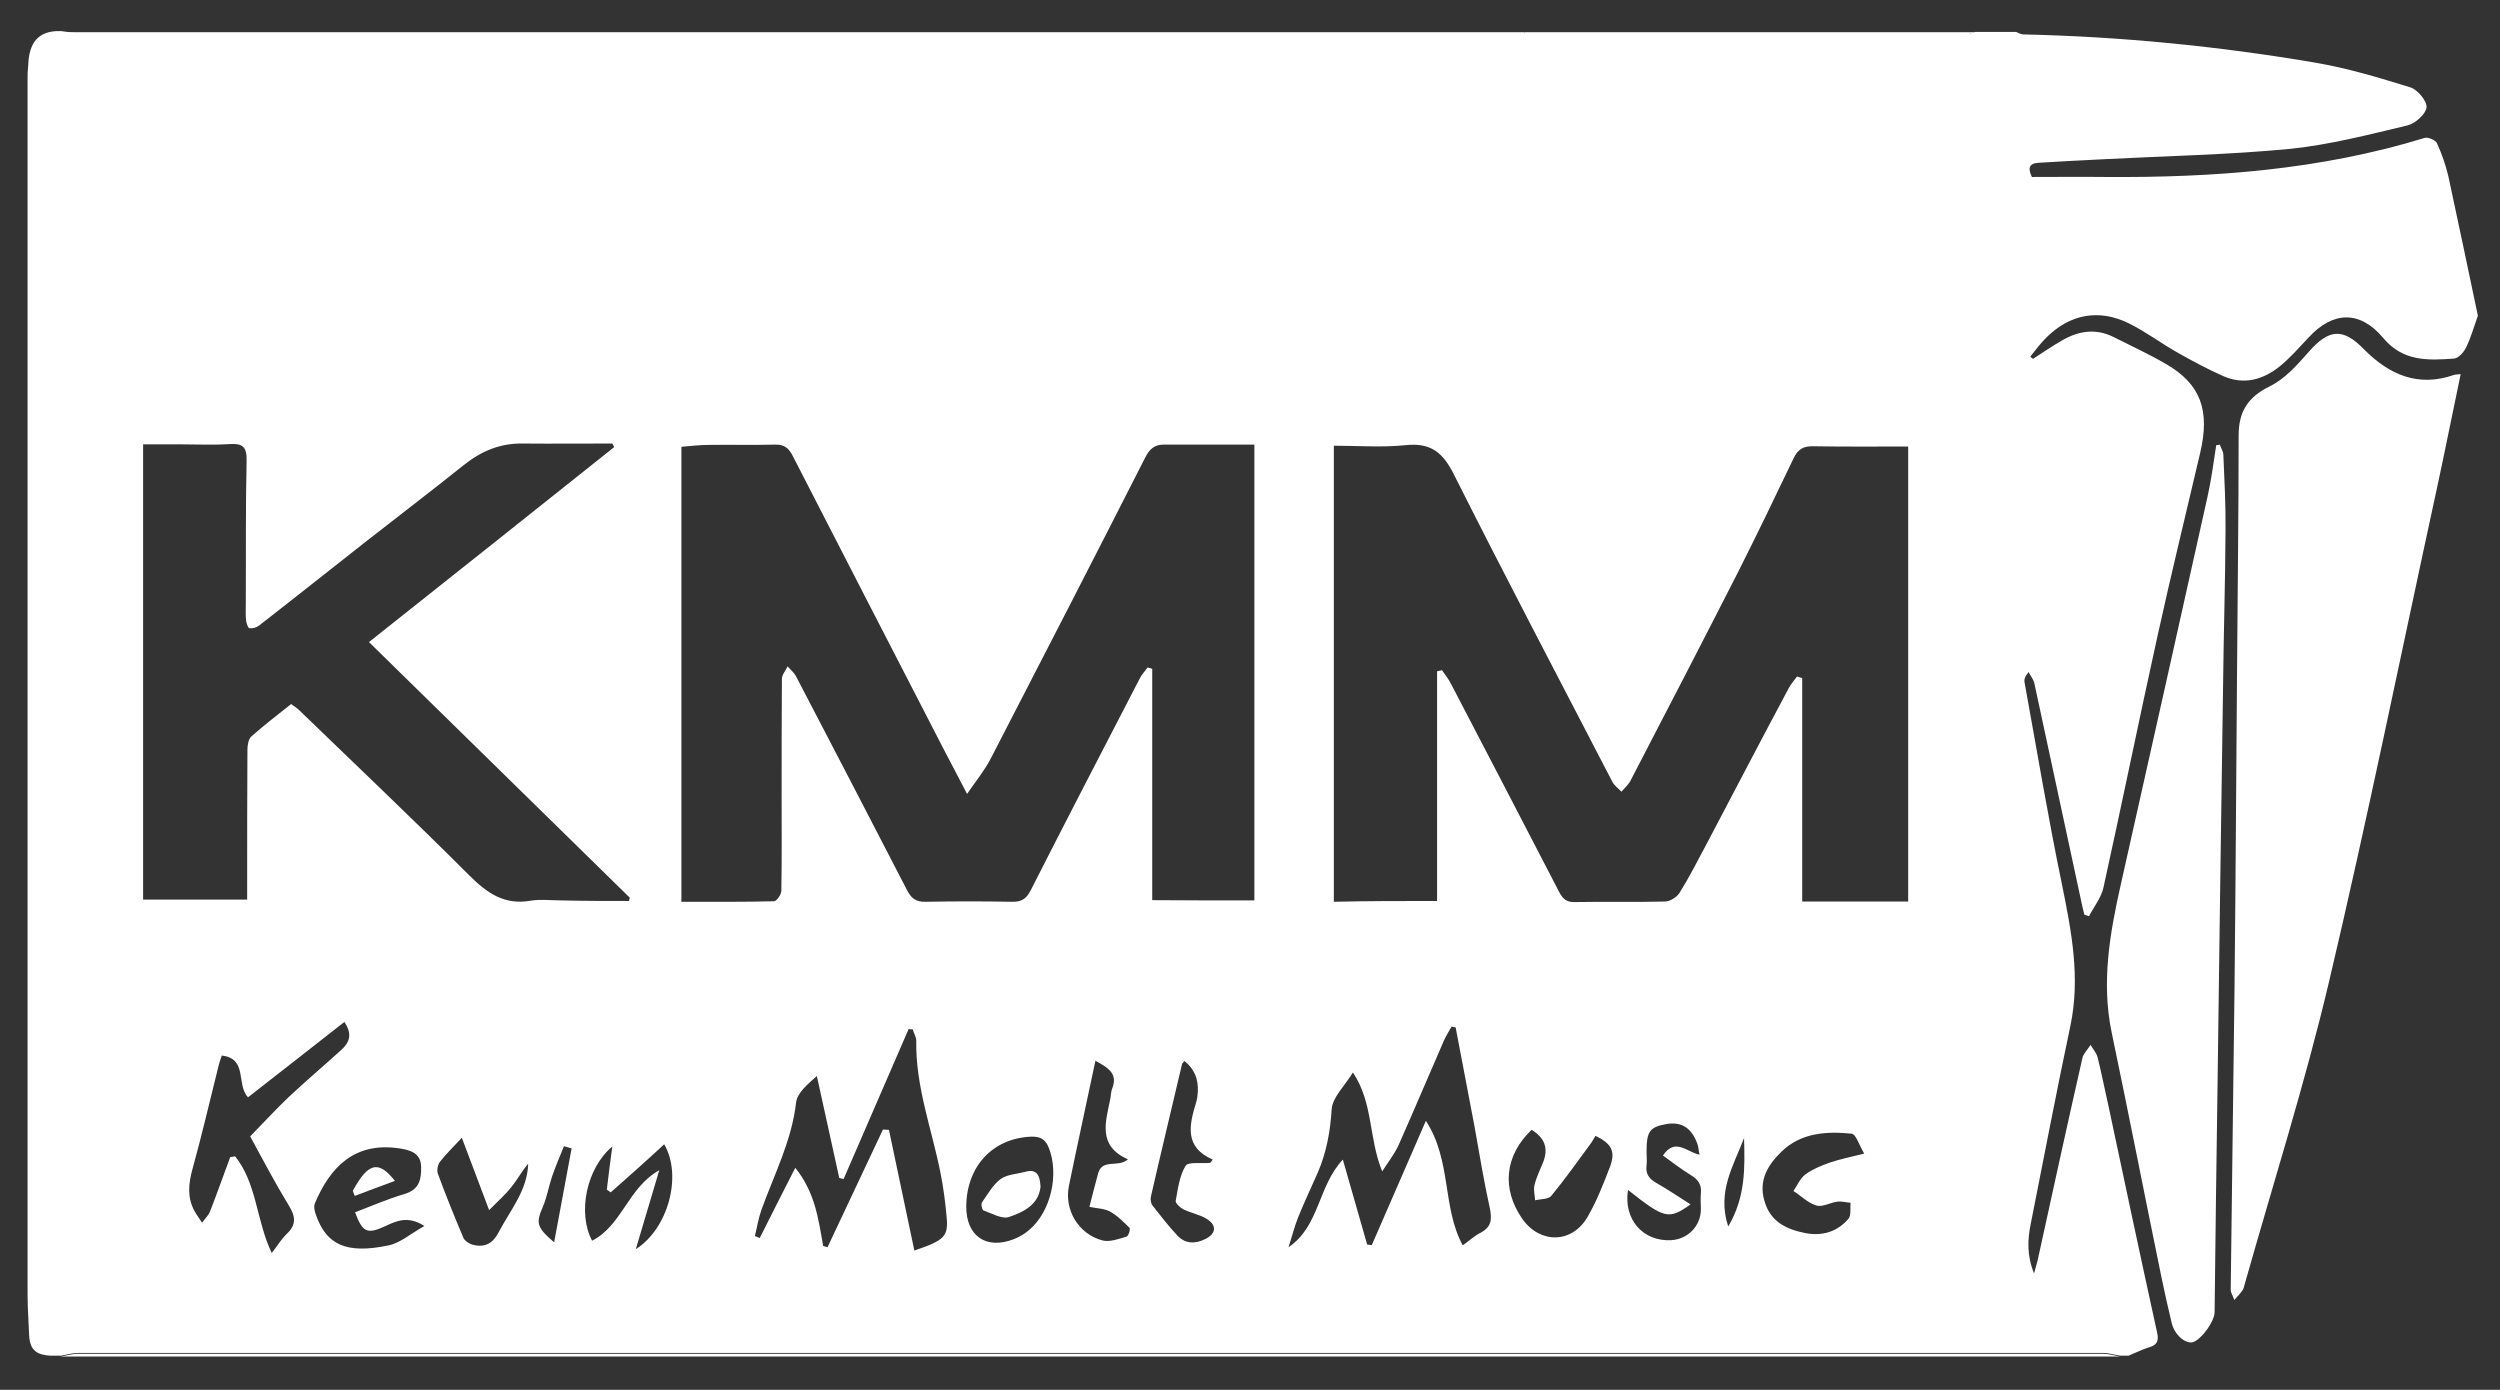 <?xml version="1.0" encoding="UTF-8"?> <svg xmlns="http://www.w3.org/2000/svg" xmlns:xlink="http://www.w3.org/1999/xlink" version="1.1" x="0px" y="0px" viewBox="0 0 915.4 508.9" style="enable-background:new 0 0 915.4 508.9;" xml:space="preserve"><rect x="0" y="0" width="915.4" height="508.9" fill="#333333" stroke="none"/> <style type="text/css"> .st0{fill:#FFFFFF;} </style> <g id="Layer_2"> </g> <g id="Layer_1"> <g> <g> <path class="st0" d="M723.2,11.7c5,0,10,0,15,0c0.9,0.3,1.7,0.9,2.6,0.9c35.8,0.8,71.4,4.3,106.7,10.3c11.9,2,23.5,5.5,35.1,9.1 c2.6,0.8,6.1,5,5.9,7.3c-0.2,2.4-4.1,5.9-6.9,6.6c-14.2,3.4-28.5,7.1-43,8.6c-22.7,2.2-45.5,2.6-68.2,3.8 c-8,0.4-15.9,0.8-23.9,1.3c-3.7,0.2-4,2.1-2.5,5.2c9,0,18-0.1,26.9,0c39.6,0.3,78.8-2.6,116.9-14.3c1.2-0.4,4,0.8,4.5,1.9 c1.8,3.9,3.2,8,4.2,12.2c3.7,17,7.2,34,10.8,51c-1.4,3.9-2.5,7.9-4.3,11.6c-0.8,1.7-2.8,4-4.5,4.1c-9.5,0.7-18.7,1.1-25.9-7.6 c-8.5-10.1-18.4-9.8-27.3-0.1c-3.4,3.6-6.7,7.4-10.5,10.5c-6.2,5-13.3,7-21,3.5c-5.6-2.5-11-5.4-16.3-8.4 c-6.1-3.4-11.7-7.7-18-10.8c-10.9-5.4-21.6-3.4-30.2,5.2c-2.2,2.1-4,4.7-5.9,7c0.3,0.3,0.7,0.5,1,0.8c3.6-2.3,7.2-4.8,10.9-6.9 c6-3.4,12.2-4.3,18.6-1.1c6.5,3.3,13.1,6.3,19.4,10c12.5,7.3,16,16.9,12.3,32.5c-5.2,22.2-10.6,44.3-15.5,66.5 c-6.8,30.8-13.1,61.8-19.9,92.6c-0.8,3.7-3.5,7-5.3,10.5c-0.6-0.2-1.1-0.4-1.7-0.6c-0.4-1.7-0.9-3.5-1.2-5.2 c-5.7-26.5-11.4-53-17.1-79.5c-0.3-1.4-1.4-2.7-2.1-4.1c-1.3,1.5-1.7,2.7-1.5,3.7c4.5,24.7,8.6,49.4,13.7,74 c3.5,17.2,6.8,34.2,3.1,51.8c-5.1,24.1-9.7,48.2-14.5,72.4c-1.2,5.9-1.5,11.6,1.2,18.3c0.6-2.3,1-3.6,1.3-4.8 c5.4-24.7,10.8-49.4,16.4-74.1c0.4-1.7,2-3.2,3-4.8c0.9,1.6,2.2,3,2.6,4.7c1.4,5.6,2.5,11.4,3.8,17c5.9,27.8,11.8,55.6,17.9,83.4 c0.7,3,0.3,4.7-2.8,5.6c-2.6,0.8-5.1,2.1-7.6,3.1c-1,0-2,0-3,0c-2.1-0.3-4.2-1-6.3-1c-247.1,0-494.2,0-741.4,0 c-2.1,0-4.2,0.6-6.3,1c-1.3,0-2.7,0-4,0c-4.7-0.3-7.3-1.8-7.7-7c-0.2-5.2-0.6-10.3-0.6-15.5c0-148.3,0-296.7,0-445 c0-3.2,0-1.3,0.2-4.5c0.2-7,2.3-12.5,10.2-13c0.7,0,1.3,0,2,0c2.8,0.3,5.5,1,8.3,1c173.3,0,346.6,0,519.9,0c2.7,0,5.3-0.1,8-0.2 c0.8,0.1,1.7,0.2,2.5,0.2c52.7,0,105.4,0,158.2,0C720.4,12.7,721.8,12.1,723.2,11.7z M526.2,329.9c0-28.2,0-56.1,0-84.1 c0.6-0.1,1.2-0.3,1.8-0.4c1.1,1.6,2.4,3.2,3.3,5c13.2,25.4,26.5,50.8,39.6,76.2c1.3,2.5,2.7,3.8,5.7,3.7c11-0.2,22,0.1,33-0.2 c1.9,0,4.4-1.6,5.4-3.2c3.6-5.8,6.7-11.9,9.9-17.9c10-19,19.9-38,30-56.9c0.8-1.6,2.1-3,3.1-4.4c0.6,0.2,1.3,0.4,1.9,0.6 c0,27.2,0,54.4,0,81.8c13.6,0,26.1,0,38.8,0c0-55.5,0-110.8,0-166.6c-11.8,0-23.2,0.1-34.7-0.1c-3.7-0.1-5.7,1.1-7.3,4.5 c-6.6,13.8-13.2,27.5-20.1,41.2c-13.1,25.7-26.3,51.2-39.6,76.8c-0.8,1.5-2.2,2.7-3.3,4c-1.2-1.3-2.7-2.3-3.4-3.8 c-19.4-37.4-39-74.7-57.9-112.3c-4-8-8.4-11.8-17.7-10.8c-8.7,0.9-17.5,0.2-26.3,0.2c0,56.1,0,111.5,0,167 C500.8,329.9,512.9,329.9,526.2,329.9z M459.3,329.7c0-55.9,0-111.3,0-166.9c-11.4,0-22.3,0-33.3,0c-3.4,0-5.2,1.8-6.7,4.8 c-18.7,36.8-37.6,73.5-56.5,110.1c-2.2,4.3-5.4,8.2-8.7,13c-3-5.7-5.4-10.4-7.9-15.1c-18.7-36.3-37.4-72.5-56-108.8 c-1.5-2.9-3.2-4.1-6.5-4c-8,0.2-16,0-24,0.1c-3.4,0-6.8,0.4-10.2,0.7c0,55.8,0,111,0,166.6c11.6,0,22.7,0.1,33.9-0.2 c1,0,2.7-2.5,2.7-3.9c0.2-11.7,0.1-23.3,0.1-35c0-14.2,0-28.3,0.1-42.5c0-1.5,1.3-3,2.1-4.6c1,1.2,2.3,2.2,3,3.5 c13.6,26.1,27.2,52.2,40.7,78.4c1.6,3.1,3.3,4.4,6.9,4.3c10.5-0.2,21-0.2,31.5,0c3.4,0.1,5.3-1,6.9-4.2 c13.2-26,26.6-51.8,40-77.7c0.7-1.4,1.9-2.6,2.8-3.9c0.6,0.2,1.2,0.3,1.7,0.5c0,28.2,0,56.3,0,84.7 C435.1,329.7,447,329.7,459.3,329.7z M230.3,329.9c0.1-0.4,0.2-0.8,0.3-1.2c-31.7-31.1-63.5-62.2-95.5-93.6 c30.2-23.9,60-47.7,89.8-71.4c-0.2-0.4-0.5-0.9-0.7-1.3c-11,0-21.9,0.1-32.9,0c-8.3-0.1-15.1,2.8-21.5,7.9 c-12,9.6-24.2,18.9-36.2,28.3c-13,10.2-25.8,20.4-38.8,30.5c-0.9,0.7-2.4,1.1-3.5,0.9c-0.5-0.1-1.1-1.8-1.2-2.9 c-0.2-2-0.1-4-0.1-6c0.1-17.5-0.1-35,0.3-52.5c0.1-5-1.5-6.3-6.2-6c-6,0.4-12,0.1-18,0.1c-4.6,0-9.2,0-13.7,0 c0,56.1,0,111.3,0,166.7c12.7,0,25.1,0,38.1,0c0-2.1,0-3.9,0-5.7c0-16.3,0-32.7,0.1-49c0-1.7,0.3-4,1.4-5 c4.7-4.2,9.7-8,14.6-11.9c1.2,0.9,2.1,1.4,2.8,2.1c20.8,20.1,41.9,40.1,62.4,60.6c6.5,6.5,12.9,11,22.5,9.3 c3.7-0.6,7.6-0.1,11.5-0.1C213.7,329.9,222,329.9,230.3,329.9z M533,376.2c-0.5-0.1-1-0.2-1.5-0.3c-0.9,1.6-1.9,3.2-2.7,4.9 c-5.6,12.8-11,25.7-16.7,38.5c-1.4,3.1-3.6,5.9-6,9.6c-5-12.2-3.2-24.9-10.7-36.2c-3.1,5-7.5,9.1-7.8,13.5 c-0.5,8.1-1.9,15.8-5.1,23.2c-2.4,5.5-5,10.9-7.2,16.4c-1.4,3.5-2.3,7.3-3.5,10.9c11.4-7.7,10.8-22.5,19.9-32.1 c3.1,10.9,6,21,8.9,31.1c0.6,0.1,1.1,0.1,1.7,0.2c6.4-14.8,12.9-29.6,19.8-45.5c9.5,14.6,5.9,31.6,13.5,45.6 c2.4-1.7,4.3-3.5,6.5-4.6c4-2.1,4.3-4.9,3.4-9.1c-2.2-9.9-3.8-19.9-5.6-29.9C537.6,400.3,535.3,388.3,533,376.2z M334.8,457.9 c11.2-3.8,12.5-5.2,11.8-12.5c-0.5-5.5-1.2-10.9-2.3-16.3c-3.2-15.9-9.1-31.4-8.8-48c0-1.4-0.9-2.8-1.3-4.2c-0.5,0-1,0-1.5-0.1 c-7.9,18.3-15.9,36.6-23.8,54.9c-0.5-0.1-1.1-0.2-1.6-0.4c-2.7-12.4-5.5-24.9-8.2-37.3c-3.5,3.1-7.2,6.2-7.6,9.7 c-1.6,14-8,26.3-12.7,39.3c-1.1,3.1-1.6,6.4-2.4,9.6c0.6,0.2,1.2,0.5,1.8,0.7c4.2-8.4,8.4-16.7,13-25.7 c7.2,8.9,8.5,18.8,10.2,28.6c0.5,0.2,1.1,0.3,1.6,0.5c6.8-14.4,13.5-28.7,20.3-43.1c0.7,0,1.4,0.1,2.2,0.1 C328.6,428.2,331.6,442.9,334.8,457.9z M99.5,458.8c2.1-2.7,3.6-5.2,5.6-7.1c3.6-3.4,3-6.5,0.6-10.4c-4.9-8-9.3-16.4-14.1-25.2 c4.8-4.9,9.3-9.8,14-14.3c6.3-5.9,12.9-11.5,19.3-17.3c3-2.7,4.3-5.7,1.2-10.3c-11.9,9.3-23.6,18.5-35.3,27.6 c-4.4-4.8,0-14.2-9.6-15.3c-0.5,1.5-1,2.9-1.3,4.3c-3.1,12.4-6,24.9-9.4,37.2c-1.5,5.4-2,10.4,0.7,15.4c0.8,1.5,1.9,2.9,2.8,4.3 c1-1.4,2.3-2.6,2.9-4.1c2.6-6.6,4.9-13.3,7.4-19.9c0.6-0.1,1.2-0.2,1.8-0.3C94.1,433.4,93.8,446.9,99.5,458.8z M130,443.9 c6-2.3,12-4.9,18.1-6.7c5.5-1.6,6.2-5.5,6.1-10c-0.1-5-4-6.1-7.9-6.7c-16.4-2.5-25.4,6.8-31,20.1c-0.5,1.2-0.1,3,0.4,4.3 c3.8,10.8,11,14.4,26.6,11.1c4.3-0.9,8.1-4.3,13.1-7.1c-6-3.8-10.1-1.9-14.2,0C134.5,452,132.8,451.4,130,443.9z M560.8,413.7 c-9.9,9.5-11,21.6-3.4,32.6c6.5,9.2,18.2,9.1,23.9-0.7c3.4-5.9,5.9-12.3,8.3-18.6c2-5.5,0.4-8.3-5.4-11.1c-0.6,0.9-1.1,2-1.8,2.9 c-4.7,6.4-9.3,12.9-14.4,19.1c-1.1,1.3-3.9,1.1-5.9,1.6c-0.1-1.9-0.7-3.9-0.2-5.7c0.7-2.9,2.1-5.6,3.2-8.4 C567,420.4,565.6,416.6,560.8,413.7z M682.6,422.4c-1.8-3-3-7.1-4.6-7.3c-9.2-0.9-18.5-0.4-25.7,6.6c-4.9,4.8-8.4,10.3-6.3,17.8 c2.1,7.8,8,10.6,15,12c6.1,1.2,11.7-0.4,15.8-5.2c1.1-1.3,0.6-3.9,0.8-5.9c-1.6-0.1-3.2-0.6-4.8-0.4c-2.6,0.3-5.5,2.1-7.7,1.4 c-3.1-0.9-5.6-3.5-8.4-5.3c1.4-2.1,2.5-4.7,4.4-6.1c2.6-1.9,5.8-3.2,8.9-4.3C673.5,424.5,677.3,423.7,682.6,422.4z M398.9,441.9 c1.1-4.3,2.1-8.3,3.2-12.3c1.6-5.5,7.3-1.9,10.9-5.1c-11.3-5-8.1-13.8-6.4-22.4c0.2-1.1,0.2-2.4,0.6-3.4 c2.2-5.5-1.2-7.6-6.1-10.3c-3.3,15.7-6.6,30.7-9.7,45.8c-1.8,8.8,3.5,17.7,12.3,20c2.7,0.7,6-0.6,8.8-1.4 c0.7-0.2,1.5-2.8,1.1-3.2c-2.2-2.2-4.5-4.5-7.2-6C404.4,442.5,401.7,442.5,398.9,441.9z M353.8,441.6c-0.1,11,7.3,16.1,17.5,12.1 c2-0.8,3.9-1.9,5.5-3.3c8-6.7,11.1-20.5,7.2-30.2c-1.3-3.2-3.2-4.1-6.5-4C363.6,416.8,354,426.9,353.8,441.6z M433.7,388.5 c-0.6,0.7-0.9,0.9-0.9,1.2c-3.8,16.2-7.7,32.3-11.4,48.5c-0.2,1,0,2.4,0.6,3.2c3,3.8,5.9,7.6,9.2,11.1c2.9,3,6.5,3,10.1,1.2 c3.9-1.9,4.4-4.9,0.7-7.3c-2.6-1.7-5.9-2.2-8.7-3.6c-1.2-0.6-3-2.3-2.8-3.1c0.8-4.4,1.4-9.2,3.6-12.8c1-1.6,5.8-0.8,8.9-1.1 c0.2,0,0.4-0.4,1.1-1.2c-10.5-4.5-8.7-12.6-6.1-21c0.4-1.3,0.5-2.6,0.6-3.9C438.8,395.3,437.5,391.5,433.7,388.5z M596.1,435.7 c-1.7,10.9,5.6,19,15.9,18.4c6.1-0.4,10.7-5.2,10.8-11.2c0-2-0.2-4,0-6c0.3-3-0.9-4.9-3.5-6.5c-3.6-2.2-6.9-4.8-10.4-7.3 c4.5-6.7,8.8-1.2,13.4-0.3c-0.4-1.8-0.4-3-0.8-4c-2.1-5.8-5.8-8.2-11.4-7.2c-6,1.1-7.2,2.6-7.2,10.1c0,1.7,0.2,3.3,0,5 c-0.4,3.1,0.9,4.9,3.5,6.4c4.3,2.4,8.3,5.2,12.6,7.9C611,446.7,609.5,446.3,596.1,435.7z M241.4,428.5c-3,10-5.7,19.1-8.6,28.9 c11.9-7.5,17.1-27,10.4-38.4c-3.4,3.1-6.6,6.1-9.9,9c-3.2,2.9-6.4,5.7-9.7,8.6c-0.5-0.3-0.9-0.7-1.4-1c0.6-5,1.2-10,2-15.8 c-9.5,8-12.8,24.3-7.4,34.5C227.8,448.7,230,434.8,241.4,428.5z M169.1,416.6c-3.1,3.4-5.8,5.9-8,8.8c-0.8,1-1.2,3.1-0.8,4.3 c2.9,7.9,6.1,15.8,9.4,23.6c0.5,1.1,2.2,2.2,3.5,2.5c4.4,1.1,7.3-0.5,9.5-4.8c4.2-8,10.4-15.1,10.7-24.9c-2.3,2.7-4,5.9-6.2,8.6 c-2.2,2.8-5,5.2-8.1,8.4C175.5,433.6,172.5,425.6,169.1,416.6z M209.3,420.5c-0.9-0.3-1.9-0.5-2.8-0.8c-1.5,3.7-3.1,7.4-4.4,11.2 c-1.2,3.6-1.8,7.4-3.3,10.9c-2.6,6-2.4,7.5,4.1,13.1C205.1,442.9,207.2,431.7,209.3,420.5z M632.8,449.1 c6.4-10.8,6.1-21.6,5.8-32.4C634.8,426.8,628.6,436.3,632.8,449.1z"></path> <path class="st0" d="M22.2,496.7c2.1-0.3,4.2-1,6.3-1c247.1,0,494.2,0,741.4,0c2.1,0,4.2,0.6,6.3,1 C524.8,496.7,273.5,496.7,22.2,496.7z"></path> <path class="st0" d="M558.4,12.6c-2.7,0.1-5.3,0.2-8,0.2c-173.3,0-346.6,0-519.9,0c-2.8,0-5.5-0.6-8.3-1c178.7,0,357.3,0,536,0 C558.3,12,558.3,12.3,558.4,12.6z"></path> <path class="st0" d="M558.4,12.6c-0.1-0.3-0.1-0.5-0.2-0.8c55,0,110,0,165,0c-1.4,0.3-2.8,1-4.2,1c-52.7,0-105.4,0-158.2,0 C560,12.7,559.2,12.6,558.4,12.6z"></path> <path class="st0" d="M901,137c-3.1,14.7-5.9,29-9,43.2c-13,59.9-25.2,120-39.3,179.7c-8.8,37.1-20.4,73.6-30.8,110.4 c-0.2,0.8-0.4,1.7-0.9,2.3c-0.8,1.2-1.9,2.3-2.9,3.4c-0.4-1.3-1.3-2.6-1.3-3.8c0.4-37,1-73.9,1.4-110.9 c0.4-37.8,0.6-75.6,0.9-113.4c0.2-29.5,0.6-59,0.6-88.4c0-8.6,3.2-14,11.3-18c5.6-2.7,10.2-7.9,14.4-12.7 c7.4-8.4,12.5-8.8,20.2-0.9c9.1,9.2,19.7,14,32.9,9.4C899.2,137.1,899.9,137.1,901,137z"></path> <path class="st0" d="M812.8,162.8c0.4,1.2,1.2,2.4,1.3,3.6c0.4,9.3,0.9,18.6,0.8,27.9c-0.1,19-0.7,37.9-0.9,56.9 c-0.7,48.1-1.4,96.2-2,144.3c-0.4,28.3-0.8,56.6-1.1,84.9c0,3.4-4.7,9.9-7.8,11c-2.7,0.9-6.8-2.5-7.9-6.9 c-1.4-5.8-2.7-11.7-3.9-17.5c-6.1-29.7-11.9-59.4-18.1-89c-3.8-18.3-0.7-36.1,3.3-53.9c10.6-47.4,21.3-94.8,31.8-142.2 c1.4-6.2,2.2-12.6,3.2-18.9C812,163,812.4,162.9,812.8,162.8z"></path> <path class="st0" d="M129.2,436c5.5-10.1,9.3-11.4,15.4-3.6c-5.2,1.9-10,3.7-14.7,5.5C129.6,437.2,129.4,436.6,129.2,436z"></path> <path class="st0" d="M381,434.6c-0.7,6.4-6.1,9.2-11.5,11c-2.6,0.9-6.3-1.3-9.4-2.4c-0.5-0.2-1-2.4-0.5-3c2.1-3,4-6.4,6.8-8.5 c2.4-1.7,5.9-1.8,8.9-2.6C379.7,427.8,380.8,430.4,381,434.6z"></path> </g> </g> </g> </svg> 